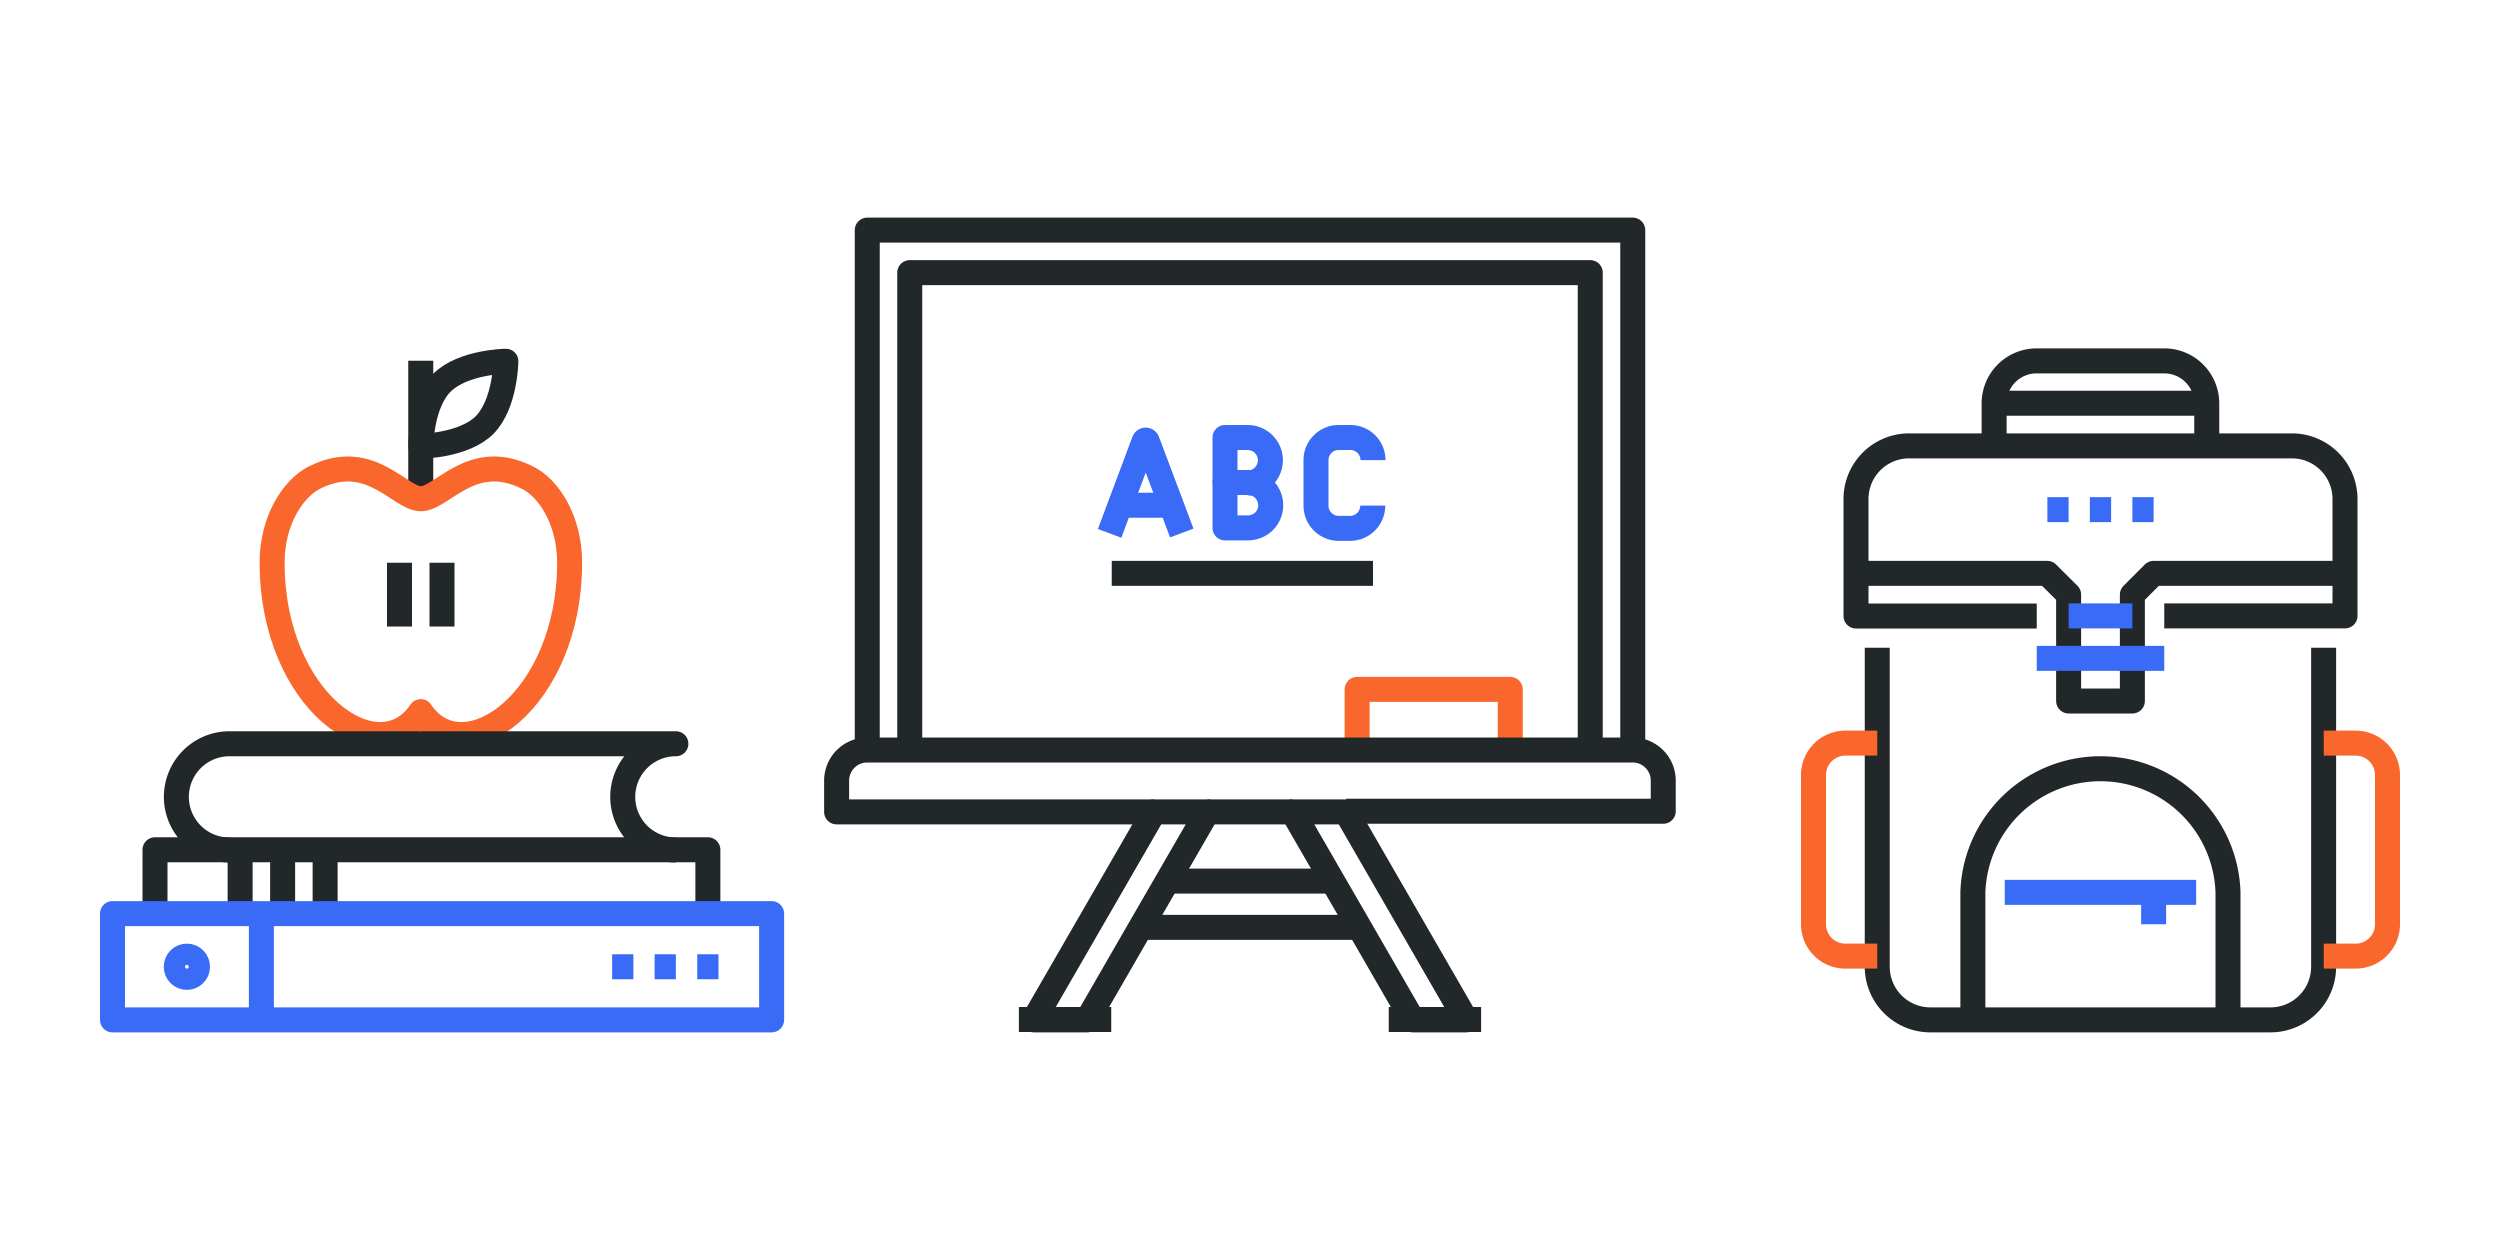 <svg id="Layer_1" data-name="Layer 1" xmlns="http://www.w3.org/2000/svg" viewBox="0 0 200 100"><defs><style>.cls-1,.cls-2,.cls-3{fill:none;stroke-linejoin:round;stroke-width:2px;}.cls-1{stroke:#222829;}.cls-2{stroke:#f9672d;}.cls-3{stroke:#396bf7;}</style></defs><title>school</title><path class="cls-1" d="M150.18,51.82V77.34a4.25,4.25,0,0,0,4.25,4.25h27.21a4.25,4.25,0,0,0,4.25-4.25V51.82"/><path class="cls-1" d="M173.14,49.27H187.6V39.92a4.25,4.25,0,0,0-4.25-4.25H152.73a4.25,4.25,0,0,0-4.25,4.25v9.36h14.46"/><path class="cls-2" d="M150.18,76.49h-2.55a2.55,2.55,0,0,1-2.55-2.55V62a2.55,2.55,0,0,1,2.55-2.55h2.55"/><path class="cls-2" d="M185.9,76.49h2.55A2.55,2.55,0,0,0,191,73.94V62a2.55,2.55,0,0,0-2.55-2.55H185.9"/><polyline class="cls-1" points="187.6 45.87 172.29 45.87 170.59 47.57 170.59 49.27 170.59 52.67 170.59 56.08 165.49 56.08 165.49 52.67 165.49 49.27 165.49 47.57 163.78 45.87 148.48 45.87"/><line class="cls-1" x1="159.53" y1="32.26" x2="176.54" y2="32.26"/><path class="cls-1" d="M176.54,35.67v-3.4a3.4,3.4,0,0,0-3.4-3.4H162.93a3.4,3.4,0,0,0-3.4,3.4v3.4"/><polyline class="cls-3" points="162.94 52.67 165.49 52.67 170.59 52.67 173.14 52.67"/><path class="cls-1" d="M178.24,81.59V71.39a10.21,10.21,0,0,0-20.41,0V81.59"/><polyline class="cls-3" points="160.38 71.39 172.29 71.39 175.69 71.39"/><line class="cls-3" x1="172.29" y1="71.39" x2="172.29" y2="73.94"/><line class="cls-3" x1="170.59" y1="49.27" x2="165.49" y2="49.27"/><line class="cls-3" x1="167.19" y1="40.77" x2="168.89" y2="40.77"/><line class="cls-3" x1="163.79" y1="40.77" x2="165.49" y2="40.77"/><line class="cls-3" x1="170.59" y1="40.77" x2="172.29" y2="40.77"/><polyline class="cls-2" points="108.57 60.05 108.57 55.15 120.82 55.15 120.82 60.05"/><line class="cls-1" x1="88.94" y1="45.87" x2="109.84" y2="45.87"/><polyline class="cls-1" points="81.51 81.56 82.73 81.56 87 81.56 88.9 81.56"/><polyline class="cls-1" points="111.1 81.56 113 81.56 117.27 81.56 118.49 81.56"/><line class="cls-3" x1="93.71" y1="40.42" x2="89.62" y2="40.42"/><path class="cls-3" d="M94.54,42.64l-.83-2.22L91.78,35.3a.13.13,0,0,0-.12-.09.13.13,0,0,0-.13.09l-1.92,5.12-.84,2.25"/><path class="cls-3" d="M98,38.6V35h1.81a1.82,1.82,0,0,1,0,3.64"/><path class="cls-3" d="M99.84,38.6a1.82,1.82,0,0,1,1.29,3.1,1.86,1.86,0,0,1-1.29.53H98V38.6Z"/><polyline class="cls-1" points="69.38 60.05 69.38 18.41 130.62 18.41 130.62 60.05"/><polyline class="cls-1" points="72.78 60.05 72.78 21.81 127.22 21.81 127.22 60.05"/><line class="cls-1" x1="103.41" y1="64.95" x2="96.59" y2="64.95"/><path class="cls-1" d="M92.32,64.95H66.93V62.5A2.45,2.45,0,0,1,69.38,60h61.23a2.45,2.45,0,0,1,2.45,2.45v2.45H107.68"/><path class="cls-3" d="M109.84,36.81A1.81,1.81,0,0,0,108,35h-.9a1.81,1.81,0,0,0-1.82,1.81v3.64a1.82,1.82,0,0,0,1.82,1.82h.9a1.82,1.82,0,0,0,1.82-1.82"/><line class="cls-1" x1="108.75" y1="74.19" x2="91.25" y2="74.19"/><line class="cls-1" x1="93.39" y1="70.49" x2="106.61" y2="70.49"/><polygon class="cls-1" points="113 81.56 113.02 81.59 117.29 81.59 117.27 81.56 107.68 64.95 103.41 64.95 106.61 70.49 108.75 74.19 113 81.56"/><polygon class="cls-1" points="82.73 81.56 82.71 81.59 86.98 81.59 87 81.56 91.25 74.19 93.39 70.49 96.59 64.95 92.32 64.95 82.73 81.56"/><line class="cls-1" x1="33.66" y1="28.86" x2="33.66" y2="39.92"/><path class="cls-2" d="M33.66,56.93C37.07,62,45.57,56.08,45.57,45c0-3.4-1.7-6-3.4-6.8-4.43-2.22-6.8,1.7-8.5,1.7s-4.07-3.92-8.5-1.7c-1.7.85-3.4,3.4-3.4,6.8C21.76,56.08,30.26,62,33.66,56.93Z"/><path class="cls-1" d="M38.77,34c-1.66,1.66-5.1,1.7-5.1,1.7s0-3.44,1.7-5.1,5.1-1.7,5.1-1.7S40.43,32.31,38.77,34Z"/><line class="cls-1" x1="35.36" y1="45.02" x2="35.36" y2="50.12"/><line class="cls-1" x1="31.96" y1="45.02" x2="31.96" y2="50.12"/><path class="cls-1" d="M54.07,68a4.25,4.25,0,0,1,0-8.5H18.36a4.25,4.25,0,1,0,0,8.5"/><polyline class="cls-1" points="12.4 73.09 12.4 67.98 18.36 67.98 19.21 67.98 22.61 67.98 26.01 67.98 54.08 67.98 56.63 67.98 56.63 73.09"/><line class="cls-1" x1="19.21" y1="67.98" x2="19.21" y2="73.09"/><line class="cls-1" x1="22.61" y1="67.98" x2="22.61" y2="73.09"/><line class="cls-1" x1="26.01" y1="67.98" x2="26.01" y2="73.09"/><polygon class="cls-3" points="56.63 73.09 61.73 73.09 61.73 81.59 20.91 81.59 9 81.59 9 73.09 12.4 73.09 19.21 73.09 20.91 73.09 22.61 73.09 26.01 73.09 56.63 73.09"/><line class="cls-3" x1="20.91" y1="73.09" x2="20.91" y2="81.59"/><line class="cls-3" x1="57.48" y1="77.34" x2="55.78" y2="77.34"/><line class="cls-3" x1="54.07" y1="77.34" x2="52.37" y2="77.34"/><line class="cls-3" x1="50.67" y1="77.34" x2="48.97" y2="77.34"/><circle class="cls-3" cx="14.95" cy="77.34" r="0.85"/></svg>